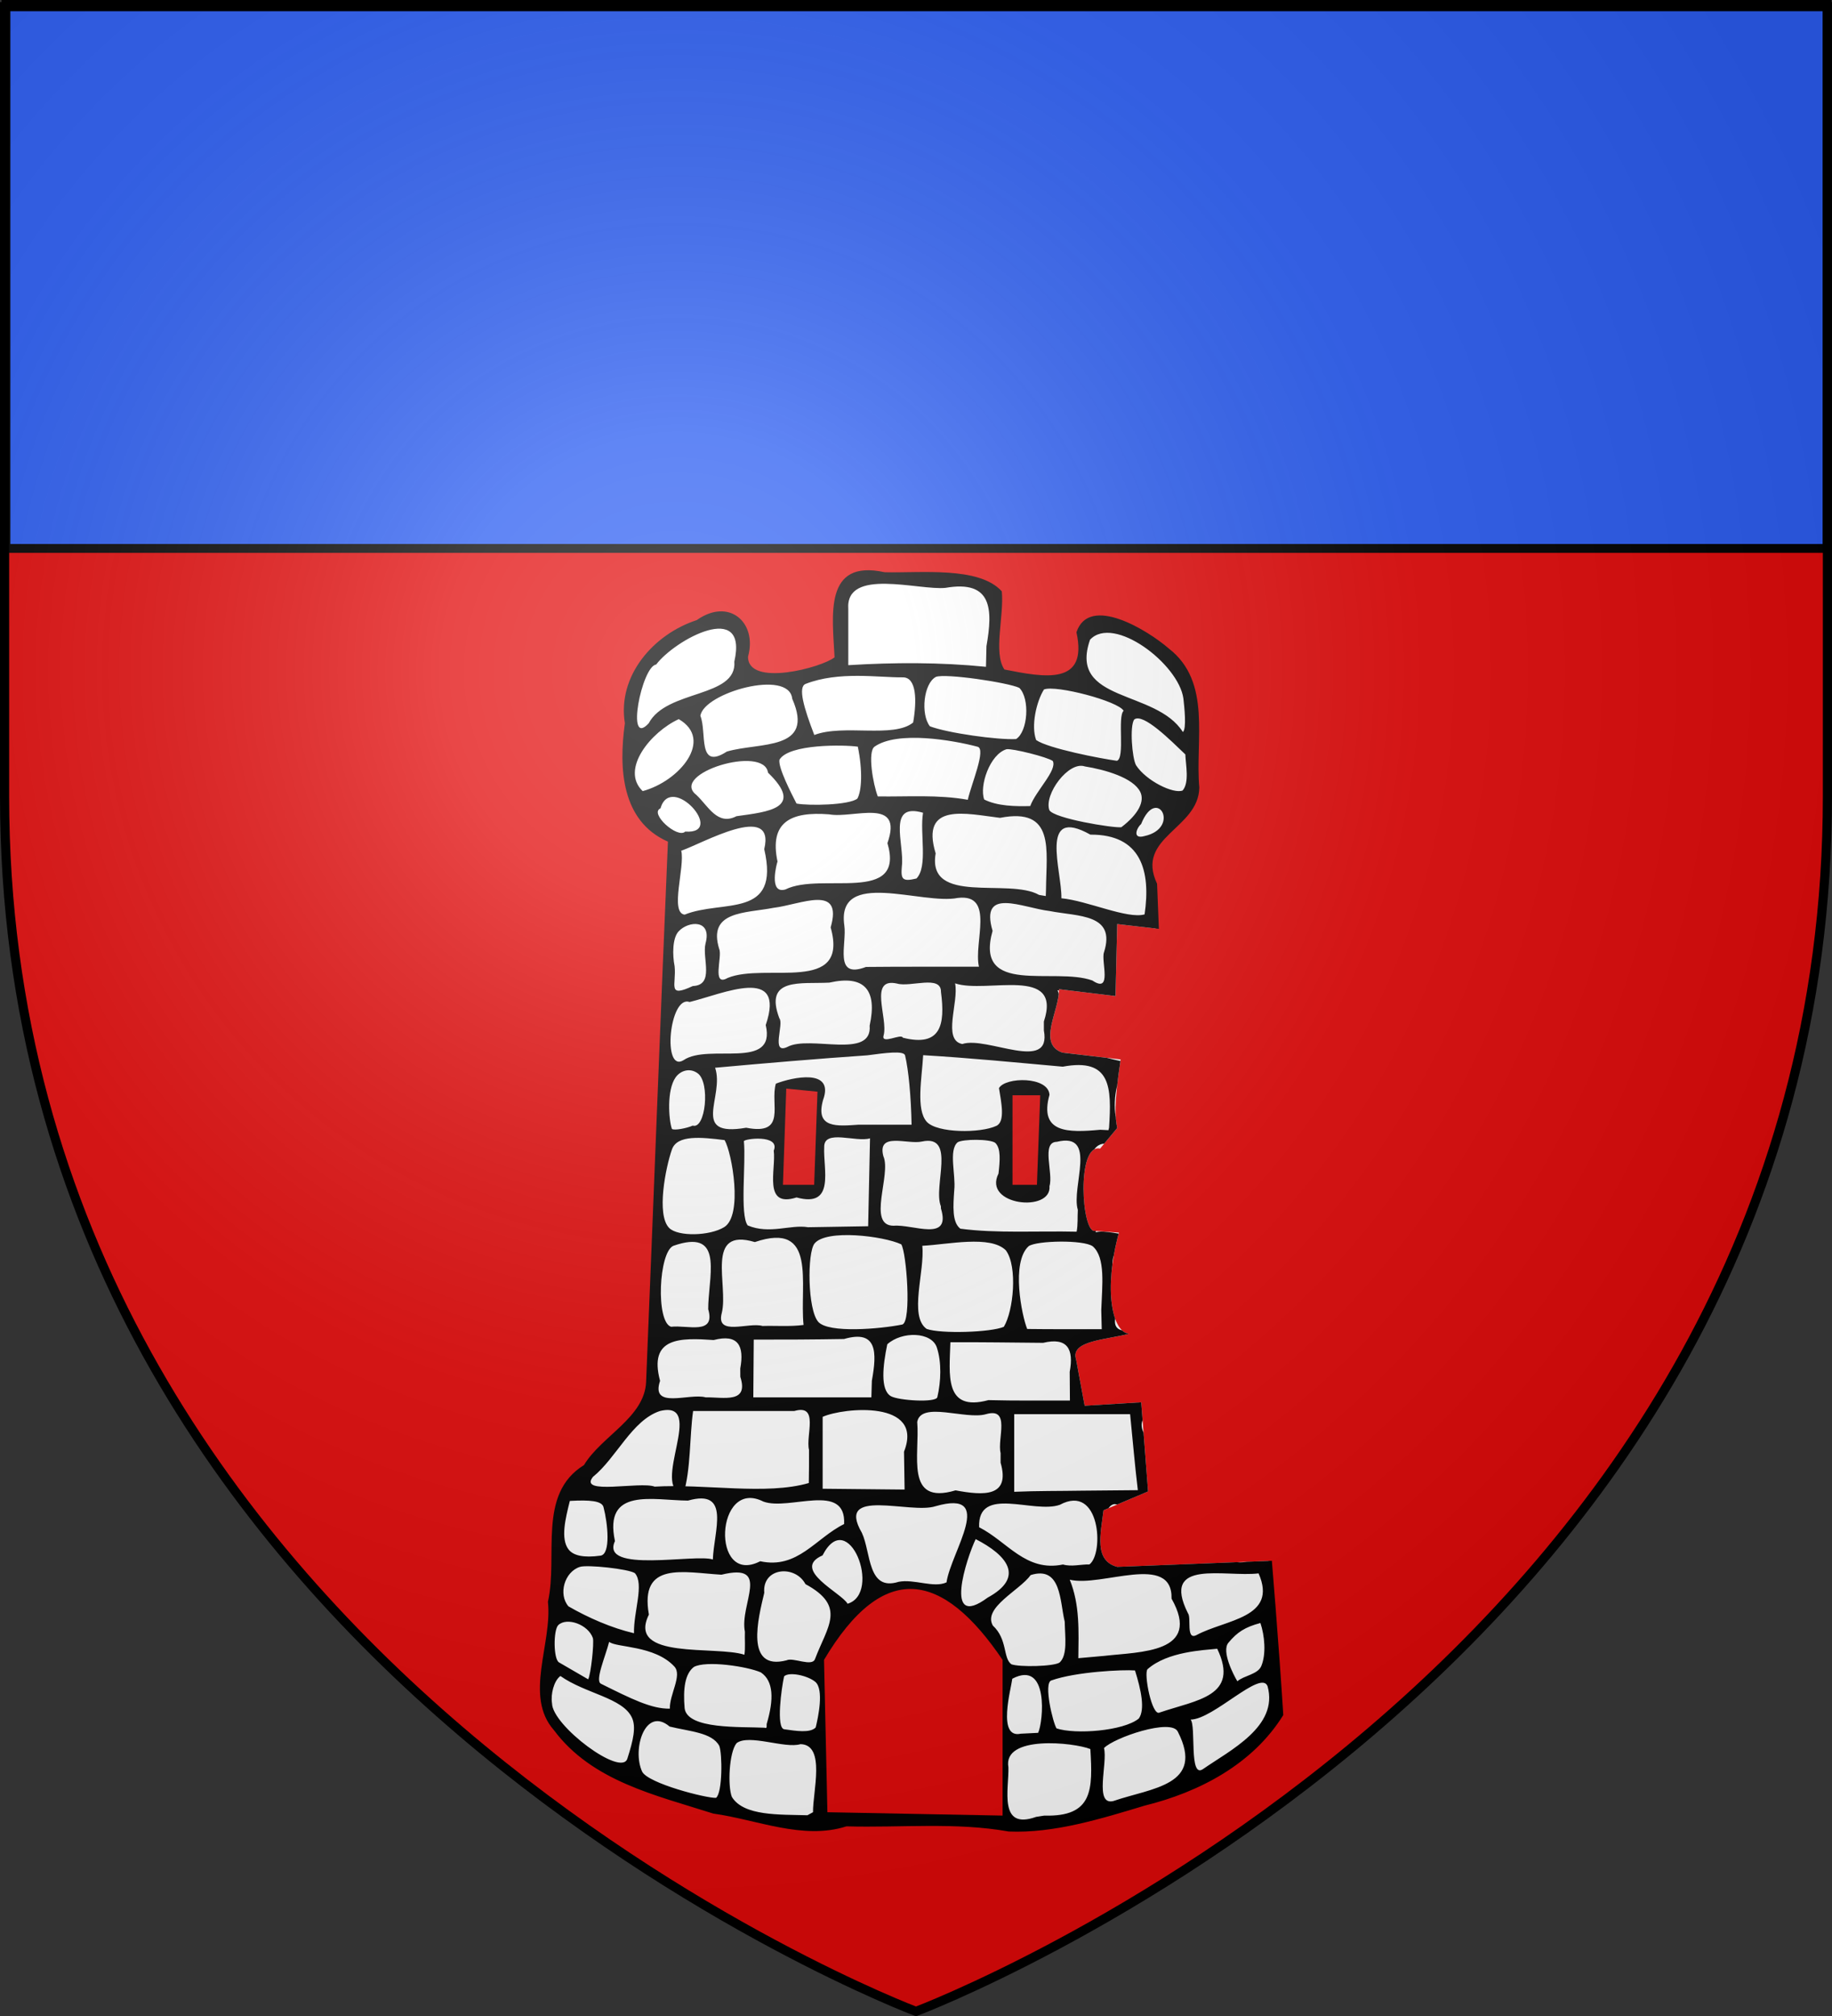 <svg xmlns="http://www.w3.org/2000/svg" xmlns:xlink="http://www.w3.org/1999/xlink" width="600" height="660" version="1.0"><rect width="100%" height="100%" fill="#333333" stroke="none"/><desc>Flag of Canton of Valais (Wallis)</desc><defs><clipPath id="g"><path d="m-156.012 272.775-49.386 58.364-8.979-4.49-14.59-1.683-.562 23.57-18.52-2.244c.212 7.002-7.23 17.832 1.123 20.764l19.08 2.245c-2.285 15.128-1.77 19.054-1.122 22.447l-5.612 6.735c-7.844-1.758-6.05 27.833-1.683 26.937l7.856.561c-5.169 18.875-2.119 32.733 3.367 33.11-7.654 2.012-19.424 2.259-17.397 8.419l2.806 15.152 18.52-1.122 2.245 29.182-14.591 6.173c-.944 7.8-3.187 16.466 4.49 18.52l57.241-2.245 4.49 112.239-346.82 3.367s19.081-481.506 25.816-481.506 387.225 25.815 387.225 25.815z" style="fill:#e20909;stroke:#000;stroke-width:1px;stroke-linecap:butt;stroke-linejoin:miter;stroke-opacity:1"/></clipPath><clipPath id="h"/><radialGradient xlink:href="#b" id="i" cx="221.445" cy="226.331" r="300" fx="221.445" fy="226.331" gradientTransform="matrix(1.353 0 0 1.349 -77.63 -85.747)" gradientUnits="userSpaceOnUse"/><linearGradient id="b"><stop offset="0" style="stop-color:#fff;stop-opacity:.314"/><stop offset=".19" style="stop-color:#fff;stop-opacity:.251"/><stop offset=".6" style="stop-color:#6b6b6b;stop-opacity:.125"/><stop offset="1" style="stop-color:#000;stop-opacity:.125"/></linearGradient></defs><g style="display:inline"><path d="M300 658.5s298.5-112.32 298.5-397.772V2.176H1.5v258.552C1.5 546.18 300 658.5 300 658.5" style="fill:#e20909;fill-opacity:1;fill-rule:evenodd;stroke:none"/><g style="fill:#2b5df2;display:inline"><path d="M1.532 2.114h596.466v179.009H1.532z" style="fill:#2b5df2;fill-opacity:1;fill-rule:nonzero;stroke:#000;stroke-width:2.902;stroke-miterlimit:4;stroke-opacity:1;stroke-dasharray:none" transform="translate(.42 -1.574)"/></g></g><g style="display:inline"><g clip-path="url(#g)" style="display:inline" transform="translate(594.868 -22.448)"><path d="M-310.882 210.185c-5.23-.4-9.228 4.056-9.664 8.975-1.067 6.287-.178 12.683.082 19-6.15 3.96-13.733 5.428-21.002 5.693-3.947.181-9.446-1.44-9.467-6.202 1.547-4.93.345-11.878-5.25-13.65-5.142-1.71-9.222 2.452-13.847 3.866-11.4 5.028-20.787 16.8-19.33 29.802.065 6.003-1.238 12.162-.296 18.243.73 9.104 5.785 18.151 14.62 21.414-2.63 59.764-4.662 119.561-7.35 179.317-1.877 10.144-11.798 15.39-17.967 22.708-1.572 2.4-3.413 4.32-5.791 5.923-7.46 6.907-6.99 18.064-7.083 27.45.205 5.16-.604 10.275-1.04 15.341.818 11.997-5.613 24.21-1.099 35.883 6.677 12.215 19.498 19.526 32.21 24.085 9.63 3.25 19.284 6.806 29.356 8.432 11.754 2.549 24.213 6.603 36.174 2.842 17.932.43 36.06-1.351 53.817 1.706 18.066.376 35.213-6.192 52.31-11.05 14.2-4.793 27.764-13.39 35.847-26.326-1.521-23.555-3.46-47.08-5.414-70.602-9.735-10.591-19.658-21.016-29.107-31.863-2.325-56.39-4.531-112.785-6.793-169.178-2.736-4.98-1.633-11.379 2.445-15.292 4.476-5.058 11.766-9.414 11.321-17.13-1.109-12.61 2.561-26.438-4.085-37.983-4.645-6.886-12.136-11.353-19.542-14.783-4.153-1.725-10.553-3.448-13.536.919-1.822 2.294.322 5.327-.295 8.04.071 5.012-4.498 8.748-9.303 8.728-5.614.419-11.115-.937-16.605-1.92-3.884-6.229-1.392-14.067-1.247-20.935-.023-2.423 1.003-5.698-1.952-6.793-8.893-5.195-19.708-3.883-29.599-4.019-3.95.435-7.645-.555-11.518-.64" style="fill:#fff;fill-opacity:1;stroke:none"/><path d="m-271.792 233.987-.159 6.76c-14.97-1.496-30.08-1.466-45.094-.532v-18.363c-.992-13.704 23.033-6.06 31.826-6.951 15.377-2.668 15.532 7.068 13.427 19.086m-110.62 25.253c-7.627 8.295-2.25-18.728 2.443-19.23 6.145-8.16 30.234-21.257 25.602-.978.943 11.939-22.17 9.087-28.045 20.208m175.12-8.12c.3 2.717 1.105 9.95-.173 10.98-8.846-14.035-37.623-9.562-30.401-30.226 7.68-8.245 29.005 7.89 30.574 19.246m-120.883 11.949c-3.408-8.848-5.431-15.719-2.848-16.725 10.875-4.237 23.753-2.067 31.85-2.143 4.494-.042 4.631 7.56 3.371 14.783-6.428 5.256-22.806.427-32.373 4.085m67.152-15.418c3.536 3.573 2.796 14.302-1.068 16.75-5.872.335-22.376-1.947-28.224-4.18-3.07-3.863-2.112-13.995 1.955-16.168 3.05-1.232 23.777 1.85 27.337 3.598m-95.794 20.844c-9.761 6.308-6.47-6.33-8.667-11.685 1.036-7.548 29.089-15.492 30.076-5.61 7.57 17.186-10.71 14.133-21.409 17.295m129.95-13.345c-2.108 1.852.544 15.552-2.21 16.367-5.186-.701-22.498-4.034-26.433-6.79-1.75-4.6.081-12.647 2.558-16.563 3.894-1.546 24.343 3.816 26.086 6.986m-157.514 26.288c-7.455-7.085 2.767-19.435 11.814-23.557 11.572 6.698.281 20.31-11.814 23.557m177.72-12.01c.129 3.38 1.386 9.24-.893 11.816-2.999 1.18-11.94-3.141-15.259-8.29-1.29-2.36-2.115-12.88-.577-14.971 2.937-2.219 12.078 7.013 16.73 11.445m-68.04-2.513c2.88.765-1.994 12.035-3.206 17.369-9.734-1.749-19.646-.96-29.48-1.105-1.57-4.087-3.393-14.65-1.055-16.293 7.486-5.266 25.61-2.131 33.742.03m-39.372 16.977c-2.685 2.142-15.83 2.394-19.931 1.62-1.637-3.211-6.094-11.788-5.584-14.348 3.077-5.225 21.228-4.91 25.667-4.269 1.62 7.814 1.264 14.534-.152 16.997m56.62 2.442c-4.807.136-10.806.028-15.08-2.144-1.647-4.46 1.84-14.803 7.298-16.457 1.837-.324 13.358 2.524 15.164 3.847 1.519 3.033-5.607 9.81-7.382 14.754m-96.213 3.322c-6.28 3.256-9.318-3.452-13.165-6.99-8.897-6.936 22.216-16.515 23.49-7.266 12.113 11.68.092 12.81-10.325 14.256m126.04 3.61c-2.532.324-22.18-2.867-23.585-5.618-1.791-5.177 6.334-16.095 11.608-14.294 6.624 1.068 15.856 3.681 18.173 8.335 1.527 3.068-.576 7.301-6.196 11.577m-142.824 1.423c-2.49 2.463-11.862-5.997-8.112-7.596 3.462-11.98 21.74 8.564 8.112 7.596m150.42 1.469c-4.048 1.14-2.661-2.592-1.116-3.924 5.129-12.819 13.136 1.27 1.116 3.924m-74.692 13.895c-4.731 1.15-5.145.16-4.783-4.021.91-7.248-5.001-20.991 6.936-17.506-1.121 6.738 1.683 17.55-2.153 21.527m-42.914 3.583c-5.696 1.676-2.727-8.887-2.592-9.134-2.74-12.994 4.384-16.444 16.956-15.449 7.83 1.461 24.414-5.833 19.048 9.42 5.937 20.19-21.824 9.349-33.412 15.163m85.34.026-.072 2.135-2.197-.37c-9.933-5.672-36.789 3.512-33.87-13.595-5.127-16.918 10.167-12.944 21.088-11.636 18.094-3.532 15.147 10.443 15.05 23.466m-118.353 8.221c-4.946-.61.178-15.732-1.106-20.935 6.552-2.145 30.995-16.273 27.18-.495 5.355 22.998-13.676 16.39-26.074 21.43m150.644-.083c-5.633 1.622-18.826-4.511-27.243-5.271.197-8.964-7.554-30.394 9.484-20.838 16.67-.115 19.835 11.887 17.759 26.11m-73.898 17.13c-5.78 0-11.562.017-17.343.075-10.799 4.11-6.175-7.557-7.11-13.653-2.59-18.638 25.429-6.585 37.16-8.94 12.328-1.49 5.122 14.63 6.942 22.518zm-62.651 3.677c-5.323 3.065-1.692-6.983-2.757-9.448-3.888-12.532 8.466-11.7 17.77-13.506 8.953-1.061 22.881-7.976 18.72 6.412 6.186 22.042-21.292 11.403-33.733 16.542m123.253-8.402c-1.036 2.795 2.857 13.712-3.806 9.236-12.477-4.498-38.73 5.228-32.684-16.252-4.265-14.54 9.754-7.538 18.72-6.486 9.279 1.827 21.805.845 17.77 13.502m-134.673 11.055c-8.532 3.966-5.321-.354-5.954-6.482-.737-3.693-.72-9.17 1.257-11.36 3.23-3.582 11.084-4.081 8.856 3.943-1.147 4.811 3.06 13.595-4.159 13.899m148.853.955c-.234 3.882-6.864-1.123-9.586-1.16l-.117-16.648c6.678-9.24 12.947 9.936 9.703 17.808m-80.072 15.948c-.438-1.523-7.251 2.44-6.274-.784 1.504-5.643-5.06-19.036 4.376-16.936 4.407 1.295 14.512-2.957 14.397 2.742 1.408 10.671.041 18.145-12.5 14.978m-37.803 3.025c-5.513 2.638-1.042-7.52-2.626-9.37-5.128-13.522 7.084-11.18 16.365-11.68 11.573-2.622 15.761 2.459 13.204 14.073.95 11.228-19.591 3.005-26.943 6.977m84.006-8.32v2.912c2.636 14.066-18.737 1.762-26.73 4.458-6.62-1.307-1.055-13.758-2.35-19.86 10.283 3.492 35.221-6.005 29.08 12.49m-118.003 12.648c-7.063 4.416-4.648-21.437 1.962-19.029 10.94-2.672 31.688-12.223 24.947 7.536 3.508 15.018-18.656 5.867-26.909 11.493m152.821-1.38c-1.139 6.816-20.269-3.02-27.227-.975-7.264-1.168-.75-16.059-3.128-20.52 13.719 2.047 36.48 1.203 30.355 21.494m-132.316 23.508c-18.569 3.203-6.964-10.218-10.176-19.637 16.198-1.474 33.603-2.956 49.832-4.066 5.83-.775 11.985-1.623 12.382.026 1.151 4.781 1.962 13.613 2.133 22.68h-17.273c-6.967.456-14.4 1.352-11.717-8.085 3.845-10.503-10.142-7.432-15.463-5.344-1.981 6.62 3.755 17.055-9.718 14.426m118.85-.013-.206.813-2.675-.137c-10.64.987-20.117 1.104-16.633-11.453-.365-6.073-14.436-5.885-16.539-2.182.746 4.644 2.114 10.948-.837 12.348-5.215 2.475-19.442 2.414-22.817-1.324-3.615-4.005-1.579-14.404-1.178-21.803 15.264.898 30.49 2.404 45.72 3.765 15.869-2.98 16.016 6.803 15.165 19.973m-136.36-.687c-1.684.814-6.184 1.722-6.824 1.06-1.038-3.011-1.727-12.675 1.224-16.844 1.55-2.191 4.644-3.274 7.282-1.295 4.065 3.05 2.538 18.403-1.681 17.08m150.611-14.353c2.357 5.005.412 9.051.08 14.067-2.627 2.775-7.953 3.46-10.356 1.306-3.013-2.7-2.41-12.343-.598-16.112 2.76-4.813 8.356-3.036 10.874.74m-112.463 32.533c-2.373.285-4.766.344-7.15.492.378-9.545-.56-20.326.628-29.11 2.239-.339 4.91-.47 5.832.846 3.425 4.899.116 21.47.69 27.772m74.235-12.95v12.505c-10.634 8.707-7.414-15.95-7.192-23.767 2.207-11.204 11.442 4.035 7.192 11.263m-31.102 21.184.014.703c3.42 11.17-9.126 5.115-15.493 5.663-8.862-.006-.663-16.788-3.366-22.77-2.087-8.063 7.886-3.745 12.63-4.795 11.372-2.44 3.562 14.743 6.215 21.199m-43.5 6.857c-5.741-.971-12.651 2.426-19.778-.597-2.604-3.503-.53-20.364-1.238-27.526-.24-.844 12.037-2.424 9.774 3.062.81 6.108-3.643 18.853 7.47 15.31 12.812 3.522 8.659-9.31 9.056-16.478-.152-6 10.464-1.466 15.003-2.877q-.307 14.39-.61 28.78zm88.35-5.676c-.152 2.37.068 4.798-.397 7.14-12.334-.295-26.342.588-38.084-.987-2.751-2.11-2.356-7.381-1.995-12.618.554-5.049-1.937-13.076 1.117-15.676 1.687-1.059 10.476-1.123 12.294.177 1.935 1.817 1.543 5.91 1.085 10.067-5.284 10.438 17.47 12.912 16.695 4.113 1.32-4.276-2.825-14.422 2.403-14.504 13.56-3.285 4.62 14.785 6.881 22.288m-115.834 5.65c-4.798 2.925-15.093 3.131-17.974.297-4.337-4.267-1.143-20.056.885-25.763 1.707-4.805 9.538-3.999 17.238-3.032 2.423 4.173 6.066 24.71-.149 28.499m141.618-2.893c3.829 11.201-14.768 2.916-19.881 4.58.007-5.316-6.414-28.784 2.991-29.045 18.08-4.275 17.732 10.657 16.89 24.465m-115.612 34.91c-4.454.592-8.972.198-13.449.333-4.547-1.334-15.442 3.522-13.32-4.317 2.22-9.016-5.657-28.079 10.81-23.15 20.562-6.973 14.6 13.635 15.959 27.134m-31.19-6.952-.018.834-.02.96c2.494 8.602-6.858 5.103-12.149 5.753-5.068-1.501-4.078-24.53.765-26.515 15.867-5.525 11.974 8.022 11.421 18.968m63.19-19.44c1.693 2.537 3.442 25.231.353 26.25-7.254 1.46-24.174 2.919-27.532-.874-3.533-3.99-3.653-22.674-1.22-25.658 3.88-4.76 22.586-2.448 28.4.282m65.5 21.54.156 6.235c-8.137-.02-16.275.05-24.412-.066-1.771-4.323-5.348-21.89.493-27.124 2.68-1.83 17.94-2.133 20.971.056 4.257 3.71 3.075 12.822 2.792 20.9m19.54 5.644-.007.854h-.737c-4.562-1.428-15.287 3.44-14.245-3.712 2.393-7.369-6.752-26.322 6.215-22.819 14.633-3.623 5.75 17.416 8.773 25.677m-51.452-.186c-4.2 1.815-20.526 2.358-25.271.691-5.92-4.18-.531-18.95-1.432-27.216 8.365-.416 22.303-3.57 27.372 1.49 3.92 5.282 2.48 19.925-.669 25.035m-43.22 17.644-.162 5.447h-38.664l.144-18.901c9.856.017 19.712-.03 29.566-.198 10.94-3.188 10.8 4.43 9.116 13.652m-43.099-3.984.021 2.717c2.827 8.803-5.4 6.635-11.364 6.714-5.324-1.485-18.106 4.092-14.924-5.404-3.852-14.398 6.718-14.096 17.563-13.36 7.992-2.078 10.081 1.86 8.704 9.333m64.38-6.894c1.603 4.843 1.365 11.125.168 16.253-.449 1.925-12.838 1.086-15.224-.315-3.537-2.077-2.62-10.036-1.172-16.992 4.833-4.351 14.523-4.097 16.228 1.054m74.31 15.472.073.947.073.956h-20.912c-8.657 2.668-5.037-6.847-5.663-12.149-2.713-8.673 5.017-6.702 10.925-6.589 13.52-3.016 17.566 3.768 15.505 16.835m-30.794-7.505.072 9.408c-8.895-.029-17.793.089-26.687-.143-14.667 3.974-12.75-8.517-12.464-18.942 10.125-.062 20.25.111 30.375.188 7.978-1.905 10.09 2.046 8.704 9.49m-85.378 25.553c-.007 3.616.02 7.233-.068 10.848-13.854 4.07-34.15.197-50.474 1.187-4.804-1.796-25.068 2.907-20.236-3.185 7.732-6.251 12.769-18.544 21.95-21.569 15.572-3.803-3.513 25.268 7.66 27.205 2.493-7.791 2.027-19.085 3.209-27.218h33.163c8.212-2.37 3.64 8.045 4.796 12.732m136.562 12.764c-4.943.153-9.89.176-14.836.2-12.337 3.887-10.652-7.715-11.194-16.824-6.373-9.763 8.192-10.437 11.29-4.164 1.785 5.602 23.915 19.782 14.74 20.788m-105.453-12.173.191 12.404c-8.945-.104-17.891-.189-26.837-.27v-23.538c6.868-3.078 33.38-5.576 26.646 11.404m58.504 12.766c-7.468.127-14.945.04-22.408.368v-25.407h37.956c.847 8.291 1.531 16.602 2.529 24.876zm-26.87-12.307v3.14c3.266 11.373-5.644 10.77-14.752 9.064-16.748 5.017-11.645-11.762-12.56-22.405 1.293-6.88 15.871-.625 22.515-2.53 8.212-2.37 3.64 8.044 4.796 12.731m-141.078 15.664c6.666-.369 10.483-.024 11.026 2.03 1.397 5.289 2.436 15.413-.978 15.886-5.602.777-8.905-.055-10.424-1.976-2.775-3.51-1.024-10.308.376-15.94m225.242 19.046c-14.963 4.81-11.36-7.485-13.117-18.295 14.248-5.106 12.99 7.828 13.117 18.295m-178.408.14c-5.51-1.984-37.038 4.667-32.058-6.038-3.79-17.735 12.519-13.331 23.916-13.251 14.176-4.02 8.457 10.037 8.142 19.289m15.517.563c-16.29 8.379-14.712-27.541 1.034-19.533 8.46 3.106 27.117-6.593 26.446 7.353-9.37 4.63-15.2 14.844-27.48 12.18m126.666.436-2.269.061-2.13.063c-10.56 6.564-12.256-19.134-6.104-19.262 10.011 2.082 29.976-7.182 29.81 7.294 7.712 15.815-9.797 10.912-19.307 11.844zm-18.847.608c-2.861-.067-5.841.842-8.651.018-12.224 2.525-18.151-7.46-27.475-12.191-.507-13.84 17.88-4.311 26.446-7.354 13.228-7.12 14.545 15.945 9.68 19.527m-46.804 5.875c-4.193 1.941-10.665-1.206-15.702-.18-10.218 3.214-9.001-9.655-12.022-16.052-8.798-15.123 15.946-6 24.117-8.7 20.079-5.755 5.046 14.945 3.607 24.932m-32.41 6.997c-1.852-3.5-18.694-11.226-8.19-15.833 8.402-16.417 19.642 12.438 8.19 15.833m45.89-2.01c-14.777 10.922-6.843-13.076-3.928-19.148 10.168 5.213 16.334 12.388 3.927 19.149m-115.831 11.662c-7.351-1.714-15.05-5.098-21.458-8.798-3.412-3.94-1.322-11.315 3.75-12.926 2.42-.768 15.87.656 18 2.053 3.137 3.607-.48 12.694-.292 19.671m184.151.642c-3.426 1.678-1.557-5.767-2.714-7.16-9.102-18.096 12.213-11.74 23.12-13.078 6.455 14.692-10.876 15.05-20.406 20.238m-147.83-1.146c-.092 2.458.189 5.353-.16 7.544-9.373-3.065-38.668 1.78-31.28-13.144-3.133-17.595 11.341-13.786 23.763-13.058 16.497-4.05 5.857 9.614 7.677 18.658m117.606 7.924c-2.8.24-5.602.479-8.4.75.087-8.716.549-17.433-2.816-25.701 10.35 2.569 33.698-9.002 33.344 6.205 10.079 17.885-10.317 17.377-22.128 18.746m-94.635 1.001c-.934 2.71-7.184-.632-9.323.444-13.812 3.578-9.24-13.958-7.305-22.093-.724-8.339 10.12-9.26 13.486-2.855 13.546 7.325 7.169 13.817 3.142 24.504m80.103 1.165c-1.937 1.313-13.178 1.543-15.797.575-2.81-2.055-1.186-8.144-6.079-12.682-3.315-5.89 8.813-11.516 12.395-16.524 10.097-3.163 9.531 8.671 11.15 15.246.105 5.047 1.001 10.916-1.67 13.385m-152.86-8.015c.443 1.691-.669 11.948-1.542 13.513l-9.554-5.544c-1.858-1.078-1.867-10.566-.242-12.202 2.813-2.682 9.775-.22 11.337 4.233m218.907 9.184c-1.164 2.745-5.664 3.08-7.833 4.968-1.235-2.025-5.259-9.804-2.94-12.6 2.91-3.513 5.478-5.133 10.49-6.474 1.383 4.06 1.956 10.16.283 14.106m-192.218.145c2.663 2.876-1.652 9.195-1.47 13.79-5.978.132-12.685-3.236-22.59-8.165-2.003-.997 1.475-8.897 2.704-13.713 2.23 1.948 14.876 1.085 21.356 8.088m158.94 15.057c-2.525 1.45-5.323-12.996-3.949-14.207 6.554-5.776 18.335-6.196 22.803-6.673 7.443 15.608-6.68 16.721-18.855 20.88m-128.66 3.597c-.193.526.291 1.821-.758 1.379-7.719-.383-25.316.617-26.162-6.385-.55-6.408.127-11.278 3.023-13.504 3.96-2.19 17.458-.208 21.94 1.777 4.22 2.834 4.261 8.897 1.958 16.733m121.829-1.625c-5.05 4.116-20.846 5.258-26.935 3.228-1.121-1.603-4.354-14.763-1.74-15.693 8.137-2.892 23.635-3.594 27.428-3.28 2.05 6.512 3.332 12.804 1.247 15.745m-116.176-13.809c1.659-1.629 7.82-.24 10.229 1.804 2.902 2.463.908 11.72.126 14.918-1.82 1.928-6.592 1.116-10.304.595-2.716-.381-.912-13.443-.051-17.317m83.206 18.485-5.714.286c-7.79 1.693-3.142-14.72-2.752-18 12.077-6.353 10.164 14.112 8.466 17.714m-134.533 8.435c-1.904 6.199-24.586-10.763-24.674-18.085-.494-2.9.593-7.398 2.748-8.954 8.167 5.781 20.469 7.141 23.433 13.66 1.388 3.053.452 7.253-1.507 13.379m188.518 3.437c-4.634 3.183-2.193-14.027-4.048-16.208 7.45-.047 23.103-16.535 25.209-10.905 3.635 13.148-12.235 20.92-21.16 27.113m-158.417-7.6c1.005 2.457 1.086 15.397-1.068 17.017-3.022.178-22.4-4.746-24.217-8.63-3.346-7.36 1.092-21.458 9.03-14.709 6.516 1.605 13.899 1.932 16.255 6.321m129.108 18.046c-6.442 1.66-1.831-12.493-3.112-17.323 3.209-3.395 22.134-9.909 24.202-5.328 8.933 17.573-8.566 18.338-21.09 22.65m-51.586-2.923c1.168 7.358-2.146 5.617-7.705 5.71.02-19.498-.152-38.995-.277-58.492-1.928-8.716 1.47-14.82 9.41-5.76.073 19.513-.966 39.03-1.428 58.542m-11.206-19.536.128 18.531c2.66 8.065-3.856 7.017-9.622 6.714l-.165-60.41c-2.031-8.056 2.042-10.024 9.485-8.632-.02 14.6.078 29.198.174 43.797m-12.875-9.013.224 33.3c-11.349 6.53-6.92-12.056-7.598-19.562 2.437-14.996-5.683-34.909 3.496-46.67 8.648.464 1.27 24.152 3.878 32.932m-10.82 13.323.148 18.058c-5.64 10.61-10-7.209-6.985-14.222 1.167-14.564-4.633-32.03 6.337-43.936.252 13.365.39 26.732.5 40.1m47.412 19.689c.277 2.93-.913 2.656-3.8 1.82-10.088 1.286-3.39-18.542-5.586-30.735 2.138-7.55-3.022-43.49 8.08-22.986 3.775 16.974.562 34.64 1.306 51.9m-59.332 2.125-1.837 1.004c-9.055-.27-20.897.324-24.748-6.014-1.392-3.477-.951-14.544 1.544-17.591 4.052-3.091 15.829 1.892 20.943.326 8.338.18 3.98 15.667 4.098 22.275m90.832-20.668c.748 13.068 1.033 22.249-15.095 21.784l-2.674.42c-12.414 4.442-8.889-9.08-9.069-16.211-1.931-10.64 21.397-8.169 26.838-5.993m-26.765 26.99c14.789.645 30.33-4.184 44.494-8.455 17.988-4.442 35.453-13.541 45.455-29.672-1.507-23.785-3.47-47.558-5.464-71.312-9.39-10.265-19.688-21.027-29.092-31.833-2.312-56.335-4.526-112.674-6.78-169.011-7.258-15.322 13.661-17.863 13.833-31.52-1.43-15.375 4.198-34.531-9.999-45.488-6.757-5.883-26.054-17.84-30.24-5.324 3.86 17.48-10.315 14.834-23.6 12.195-3.73-5.538-.023-17.673-.858-25.6-7.448-8.218-26.438-5.94-38.337-6.237-20.07-4.413-17.093 14.307-16.424 27.849-4.096 3.343-28.387 9.863-28.346-.206 3.133-11.234-6.263-19.43-16.774-11.978-14.152 4.612-26.083 18.2-23.556 33.774-2.039 14.725-1.177 32.055 14.1 38.756-2.512 58.977-4.722 117.967-7.15 176.948-.543 11.614-14.649 17.673-20.35 27.159-15.353 9.468-8.4 29.626-11.802 44.752 1.476 13.696-7.925 30.836 1.966 42.026 12.472 16.735 33.413 21.308 52.174 27.305 14.298 1.977 29.403 8.75 43.629 4.185 17.709.5 35.715-1.42 53.12 1.686" style="fill:#000;fill-opacity:1;stroke:none"/></g><path d="M255.905 388.381h11.224l1.123-31.427-11.224-1.122zM331.106 358.077v30.304h8.979l1.122-30.304zM270.496 593.779l58.365 1.122v-51.63c-19.83-29.398-39.658-33.402-59.487 0z" style="fill:#e20909;stroke:#000;stroke-width:1px;stroke-linecap:butt;stroke-linejoin:miter;stroke-opacity:1;display:inline"/><g clip-path="url(#h)" style="fill:#fcef3c" transform="matrix(.513 0 0 .513 174.756 22.97)"><g style="fill:#fcef3c"><path d="m300 143.45 40.476 5.556" style="fill:#fcef3c;stroke:#000;stroke-width:1px;stroke-linecap:butt;stroke-linejoin:miter;stroke-opacity:1" transform="translate(9.125 -4.134)"/></g><g style="fill:#fcef3c;display:inline"><g style="fill:#fcef3c"><path d="M-607.202 156.719c-20.847 14.709-45.658 5.5-46.544-9.424 22.697 7.516 26.905-.706 34.043-3.736zM-633.767 118.59c-12.183-8.219-26.876-7.279-32.816 6.074-4.936-29.233 25.365-35.378 50.005-25.981zM-612.671 81.475c-6.494-15.463-8.604-26.392-34.317-17.629 10.486-29.09 48.278-13.907 58.93 7.506zM-566.163 70.777c10.08-14.234 10.667-13.021-1.747-28.245 26.16-4.993 28.708 22.556 21.262 41.305zM-361.472 111.167c-27.717 3.415-53.164 5.546-83.332 3.544-45.523-4.666-52.481-30.119-45.353-36.278 9.247-4.68 14.699 17.816 38.375 22.143 15.422 4.901 69.022 7.744 84.443 5.302 5.674-.9.193 5.533 5.867 5.29z" style="fill:#fcef3c;fill-opacity:1;fill-rule:evenodd;stroke:#000;stroke-width:3.016;stroke-linecap:butt;stroke-linejoin:miter;stroke-miterlimit:4;stroke-opacity:1;stroke-dasharray:none;display:inline" transform="translate(678.07 -25.014)"/><path d="M-513.476 229.604c34.53-10.26-37.454-19.413-50.995-21.224 48.525-12.726 9.565-33.56-21.006-33.487 25.854-3.64 22.306-13.306-5.316-15.099-1.506-2.357 1.218-7.112-8.595-4.088 0 0-6.251 9.28-13.283 6.749s-13.869-9.785-16.408-14.847c-2.54-5.06 9.571-4.049 9.376-10.122-.195-6.074-4.883-10.46-10.157-14.172s-12.892.338-11.525-8.435 2.002-16.786 8.79-21.426 18.361 2.868 18.361 2.868 7.57-1.18 6.178-5.019c-1.392-3.838-11.745-10.333-7.74-14.888 8.008-9.11 14.064-13.413 23.83-13.497 9.767-.084 6.153 13.075 12.306 14.171s7.277-12.062 16.994-8.772c9.718 3.29 22.384 9.866 19.143 18.895-2.753 7.67-6.013 5.006-4.942 7.741 1.496 3.823-3.958 1.777 13.146 13.01 25.93 26.615 55.447 44.172 87.193 59.436 42.001 23.234-52.484 70.64-65.35 62.206z" style="fill:#fcef3c;fill-opacity:1;fill-rule:evenodd;stroke:#000;stroke-width:3.016;stroke-linecap:butt;stroke-linejoin:miter;stroke-miterlimit:4;stroke-opacity:1;stroke-dasharray:none;display:inline" transform="translate(678.07 -25.014)"/><g style="fill:#fcef3c;stroke:#000;stroke-width:3.005;stroke-miterlimit:4;stroke-opacity:1;stroke-dasharray:none"><path d="M102.232 439.906c-1.253-13.084-18.671-10.436-28.175-11.606 6.52-8.575 28.768-13.027 40.168.902 4.044 4.941-9.766.368-11.993 10.704zM94.97 464.9c-19.01-6.02-23.575-5.343-39.114.756 0 0 2.827-13.262 15.123-19.787s26.776 1.436 26.776 1.436zM111.233 487.716c-7.011 2.963-11.773 4.572-16.914 22.76-12.435-9.906-11.946-26.833 4.01-31.813zM150.058 489.96c-6.182 5.522-3.002 12.872-1.587 24.048-3.146 3.206-24.61-19.24-13.53-27.204z" style="fill:#fcef3c;fill-opacity:1;fill-rule:evenodd;stroke:#000;stroke-width:3.005;stroke-linecap:butt;stroke-linejoin:miter;stroke-miterlimit:4;stroke-opacity:1;stroke-dasharray:none;display:inline" transform="matrix(1.011 0 0 .996 6.582 -5.936)"/></g><path d="M-426.89 355.431c-8.13.001-15.963.41-22.885 1.39-36.918 5.23-48.425 26.981-48.425 26.981s7.58-.398 11.308 5.906c1.643 2.78-6.868 10.439-6.616 15.153 1.238.59 11.633-2.554 9.544 4.686 2.463 7.636 3.096 15.502-1.749 20.814-12.462 13.665-42.653 25.156-58.385 24.855-8.96-5.847-6.144-11.857-10.51-12.682-8.165-1.544-18.896 6.606-18.849 12.349.028 3.369 4.088 6.092 9.13 7.735l-4.7 3.344c-3.46-2.784-6.485-6.382-9.3-5.512-6.95 2.15-11.182 15.816-7.07 21.422 1.699 2.318 5.546 2.504 10.171 2.489l2.35 7.402c-3.371.994-8.227 2.214-8.403 4.637-.475 6.509 11.887 16.466 19.283 14.478 2.041-.548 1.537-5.443 3.347-7.616l17.012-2.705s-4.033 7.788 2.804 9.813c6.837 2.024 11.878.14 18.08-1.546 6.202-1.687 1.784-9.47 1.784-9.47 45.188-11.503 81.91-18.492 139.547-14.317-17.306-18.984-21.7-42-20.318-66.813 22.592-3.813 35.686.562 47.641 5.937 5.765-5.514 14.867-14.345 11.182-20.442-7.138-11.814-2.923-26.547-8.704-43.177-15.13-2.19-55.143-5.115-77.269-5.11zM-632.959 233.72c3.49-7.978-2.591-15.465-26.652-18.859 11.948-8.1 35.677-13.14 48.295 9.427zM-646.473 262.392c-9.06-11.95-20.86-3.766-30.089 1.604 6.236-21.02 18.34-28.506 38.089-20.854zM-633.437 291.822c-10.028.083-19.299.495-33.956 15.018-.797-16.5 8.934-28.306 25.63-33.416zM-618.793 300.826c1.307 4.344-6.293 12.44-19.4 16.046 6.743 7.025 35.6 3.398 35.37-10.195z" style="fill:#fcef3c;fill-opacity:1;fill-rule:evenodd;stroke:#000;stroke-width:3.016;stroke-linecap:butt;stroke-linejoin:miter;stroke-miterlimit:4;stroke-opacity:1;stroke-dasharray:none;display:inline" transform="translate(678.07 -25.014)"/><g style="fill:#fcef3c;stroke:#000;stroke-width:3.005;stroke-miterlimit:4;stroke-opacity:1;stroke-dasharray:none"><path d="M336.231 588.737c4.82 2.71 1.939 16.835-6.201 23.218 12.33 4.19 22.31-9.341 22.022-22.808zM314.27 584.496c-15.707 3.904-16.15 21.829-6.746 31.627.892-6.082-2.69-14.16 15.868-22.48zM300.497 574.322c-13.733-9.331-21.506 5.814-27.156 10.499-10.124-9.75 6.017-37.93 30.981-21.992zM308.85 548.775c-11.817-3.02-14.962-10.622-31.807-4.206 1.807-13.85 31.068-20.977 38.522-5.949z" style="fill:#fcef3c;fill-opacity:1;fill-rule:evenodd;stroke:#000;stroke-width:3.005;stroke-linecap:butt;stroke-linejoin:miter;stroke-miterlimit:4;stroke-opacity:1;stroke-dasharray:none;display:inline" transform="matrix(1.011 0 0 .996 -40.306 18.896)"/></g><path d="M-387.074 348.575c14.079 9.643 32.013 33.092 32.234 45.773 7.817 23.897-.677 29.955 4.438 28.16 21.812-24.402-.09-81.209-36.672-73.933z" style="fill:#fcef3c;fill-opacity:1;fill-rule:evenodd;stroke:#000;stroke-width:3.016;stroke-linecap:butt;stroke-linejoin:miter;stroke-miterlimit:4;stroke-opacity:1;stroke-dasharray:none" transform="translate(678.07 -25.014)"/><path d="M372.222 34.72c7.851-9.327 17.02-9.434 26.984-3.968-8.531 7.807-17.397 10.93-26.984 3.969z" style="fill:#fcef3c;stroke:#000;stroke-width:1px;stroke-linecap:butt;stroke-linejoin:miter;stroke-opacity:1" transform="translate(-17.813 -26.582)"/><path d="M-606.015 227.867s1.934-10.26-7.734-9.066c-9.669 1.193-16.299 6.919-19.89 12.883-1.796 2.983 4.282 4.772 5.836 7.725s-2.521 6.114-2.521 6.114-8.84-9.783-13.26-3.818-9.116 13.361-6.077 21.473c1.52 4.056 7.182-.358 11.36 1.372 4.179 1.73 3.557 8.172 3.557 8.172s-12.461-4.624-10.804 1.937 3.07 14.764 9.147 19.059c6.077 4.294 8.84-5.25 8.84-5.25l9.392 6.681s-6.354 4.772-1.105 8.59c5.248 3.817 11.326 6.68 16.574 6.68s3.868-9.067 3.868-9.067c12.928-13.142 25.235-7.104 19.245 10.976 14.741.332 33.953-15.685 45.983-20.036 9.083 1.193 4.702 18.16 2.003 23.169 25.67-1.622 31.575-20.279 46.256-22.169 3.71 2.61 11.327 16.913 7.692 23.33q29.835-38.175 59.668-29.585c15.815 20.34 31.465 33.235 49.448 47.957 18.91 9.618 17.964 50.383 27.624 68.713 4.59 8.708-14.577 22.36-15.47 25.052-6.041 18.23-12.903 55.89-11.422 55.463 4.697-8.22 12.337-11.356 21.184-12.407-.839 5.9-8.464 35.983-8.464 35.983 8.068-8.598 20.384-6.751 30.984-1.79 2.143.925-18.35 18.794-11.734 23.339 31.644-14.83-36.942 37.724-46.53 51.365-3.04 4.065-6.077 2.147-11.05 0-4.972-2.148-4.735-9.114-8.839-8.59-9.947 1.273-15.705 10.092-10.764 18.218 3.654 6.008 7.221-.47 9.543 2.294s2.846 6.572-.257 8.763c-3.102 2.19-7.735-6.656-12.154-2.362-4.42 4.295-3.781 11.281-2.4 16.166s6.557 1.856 6.557 1.856l6.7 6.32c-2.056 1.14-7.88 4.007-4.492 7.01 3.548 3.146 13.32 13.102 18.09 7.386 1.835-2.201 3.469-5.65 3.874-7.113l9.67.646c2.265-.374-.476 6.378 1.001 6.703 6.628 1.456 10.614.82 14.755-2.257 5.663-4.208-2.613-10.402 6.775-9.49 0 0 2.627 1.727 4.368.423 30.38-22.76 71.733-71.665 92.882-66.244 5.611-6.244 18.106-19.193 22.514 1.176 6.094-5.495 10.309-24.934 12.256-26.3 4.42-3.102 10.96 1.009 10.96 1.009-4.288 6.402 14.117-11.58 2.21-17.179-18.884-8.88-47.353-49.322-36.824-56.031-1.044-12.908-9.811-24.603-18.784-36.266-2.599-11.57 1.554-19.252 7.735-25.767 3.534-1.1 45.264 46.188 62.607 64.73 22.057 23.582 51.934-14.315 51.934-14.315s19.89-23.382 18.508-53.205c-1.381-29.824-14.817-59.243-14.817-59.243-4.946-19.126 8.999-33.59 24.31-47.718-14.615 5.898-29.837 6.022-43.095 24.813 0 0-3.591-13.361-.552-27.676 3.038-14.316 19.89-23.86 19.89-23.86-19.786 8.552-36.398 17.56-38.675 28.631-6.16-32.25 11.347-60.605 35.912-87.8-25.58 14.232-59.116 54.875-59.116 54.875-3.29-14.281-22.504-60.36 6.767-92.296 41.592-35.173 36.325-35.739 75.172-62.326 43.17-33.545 14.598-60.08 8.84-62.987-17.71-10.919-60.203 1.26-82.873 11.929 0 0-21.715-19.563-34.807-.954-15.183 21.581-27.326 32.523-20.442 57.261-3.55-4.089 30.62-24.625 56.906-24.813 21.162-.152 6.078-21.95 6.078-21.95s53.591-19.803 64.088-10.975c10.498 8.827 14.233 19.747-12.707 41.514l-68.508 55.353c-33.041 26.696-28.255 80.372-9.564 125.991 19.913 48.604 66.737 82.887 68.961 111.971 4.776 23.638.61 35.594-8.01 48.673-10.723 14.437-19.102 29.347-39.228 7.873-20.125-21.474-37.565-50.433-59.016-76.66-38.169-44.843-73.424-82.823-73.145-139.098-77.407-59.448-203.576 27.952-283.394-.954z" style="fill:#fcef3c;fill-opacity:1;fill-rule:evenodd;stroke:#000;stroke-width:3.016;stroke-linecap:butt;stroke-linejoin:miter;stroke-miterlimit:4;stroke-opacity:1;stroke-dasharray:none;display:inline" transform="translate(678.07 -25.014)"/><path d="M-407.766 90.754c-3.582-.756-23.633 11.918-36.918-6.58-2.112-9.504-11.322-23.564-5.394-29.79 5.84-.705 35.866-5.639 35.866-5.639 20.14 3.207 19.734-20.11 32.035-18.895l70.32 4.05s14.65-6.074 23.83-6.75c11.407.485 20.105 12.347 17.971 18.896-4.004 8.014-21.096 17.208-21.096 17.208-11.096 26.36 7.564 48.13 24.043 69.004-27.377-8.981-13.493 23.06-4.321 30.965-31.986-2.08-16.275 24.285-8.84 38.941-10.928 5.228-24.642-7.561-28.223-.052-5.597 11.734 4.92 29.862 14.216 36.599 0 0-11.525 3.796-20.315 1.012s.678 25.108.678 25.108c-8.439 1.322-36.228-27.47-36.228-27.47s-14.103 27.204-19.185 26.289c-3.332-2.332-12.285-32.618-22.439-31.662-6.122 19.958-35.17 31.514-57.215 34.053 8.355-9.133 9.642-19.793 9.766-30.704-23.223 1.267-44.754 18.2-75.008 14.508 5.826-9.472 32.757-28.286 16.346-40.52-2.739-2.405-17.973-4.057-25.218-13.87 37.64-1.442 75.671-15.61 81.189-19.716.284.946-27.91-.206-25.307-10.42 23.786.752 64.016-1.071 70.972-23.447-8.786-8.048-23.244-1.34-35.55-4.386-7.98-3.297-3.477-9.58 1.628-12.737 2.114-.385 4.988 1.732 7.694 1.499 10.084-.868 30.191-1.39 40.498-2.934 28.447-7.942 20.497-25.099 4.838-32.139-9.367-4.21-20.983-1.234-30.633-.421z" style="fill:#fcef3c;fill-opacity:1;fill-rule:evenodd;stroke:#000;stroke-width:3.016;stroke-linecap:butt;stroke-linejoin:miter;stroke-miterlimit:4;stroke-opacity:1;stroke-dasharray:none;display:inline" transform="translate(678.07 -25.014)"/><path d="M-353.951 55.386c.005 3.558-5.686 6.445-12.708 6.445s-12.713-2.887-12.708-6.445c-.005-3.559 5.686-6.445 12.708-6.445s12.713 2.886 12.708 6.445z" style="fill:#fcef3c;fill-opacity:1;fill-rule:evenodd;stroke:#000;stroke-width:3;stroke-linecap:butt;stroke-linejoin:miter;stroke-miterlimit:4;stroke-opacity:1;stroke-dasharray:none;display:inline" transform="translate(678.07 -25.014)"/><path d="M-434.156 93.646c4.49 6.264 13.347 8.926 21.185 12.053-2.28-4.103-6.265-7.941-3.923-13.075zM-426.455 124.255c-2.967-4.467 2.921-9.734 5.784-14.76 1.837 5.627 1.846 11.63 7.625 16.123-4.325-.302-8.428 1.068-13.41-1.363zM-443.814 58.47c6.042 1.61 7.17 9.851 3.11 14.333-.327-.807-2.46.766-2.352.048 2.47-16.39-5.72-4.905-5.39 2.218l-2.437-9.713c.918-9.083-3.858-9.942 7.069-6.885zM-296.829 54.083c-.05-2.237-1.043-9.964-9.991-15.442l14.724-4.088c4.638-.213 8.64-3.54 15.25 5.905" style="fill:#fcef3c;stroke:#000;stroke-width:3.016;stroke-linecap:butt;stroke-linejoin:miter;stroke-miterlimit:4;stroke-opacity:1;stroke-dasharray:none" transform="translate(678.07 -25.014)"/><path d="M-377.941 53.966a4.775 3.746 0 1 1 1.086 4.202" style="opacity:.777;fill:#fcef3c;fill-opacity:1;stroke:#000;stroke-width:4.064;stroke-miterlimit:4;stroke-opacity:1;stroke-dasharray:none" transform="translate(678.07 -25.014)"/><path d="M-375.807 44.865c9.761 5.263 8.719 3.399 18.48 1.396q7.64-5.448 15.279 0" style="fill:#fcef3c;stroke:#000;stroke-width:3;stroke-linecap:butt;stroke-linejoin:miter;stroke-miterlimit:4;stroke-opacity:1;stroke-dasharray:none" transform="translate(678.07 -25.014)"/><path d="M291.071 139.88c18.425.13 32.052-4.495 47.421-9.723" style="fill:#fcef3c;stroke:#000;stroke-width:3;stroke-linecap:butt;stroke-linejoin:miter;stroke-opacity:1" transform="translate(-17.813 -26.582)"/></g></g></g></g><path d="M300 658.5s298.5-112.32 298.5-397.772V2.176H1.5v258.552C1.5 546.18 300 658.5 300 658.5" style="fill:url(#i);fill-opacity:1;fill-rule:evenodd;stroke:none"/><path d="M300 658.5S1.5 546.18 1.5 260.728V2.176h597v258.552C598.5 546.18 300 658.5 300 658.5z" style="fill:none;stroke:#000;stroke-width:3;stroke-linecap:butt;stroke-linejoin:miter;stroke-miterlimit:4;stroke-opacity:1;stroke-dasharray:none"/></svg>